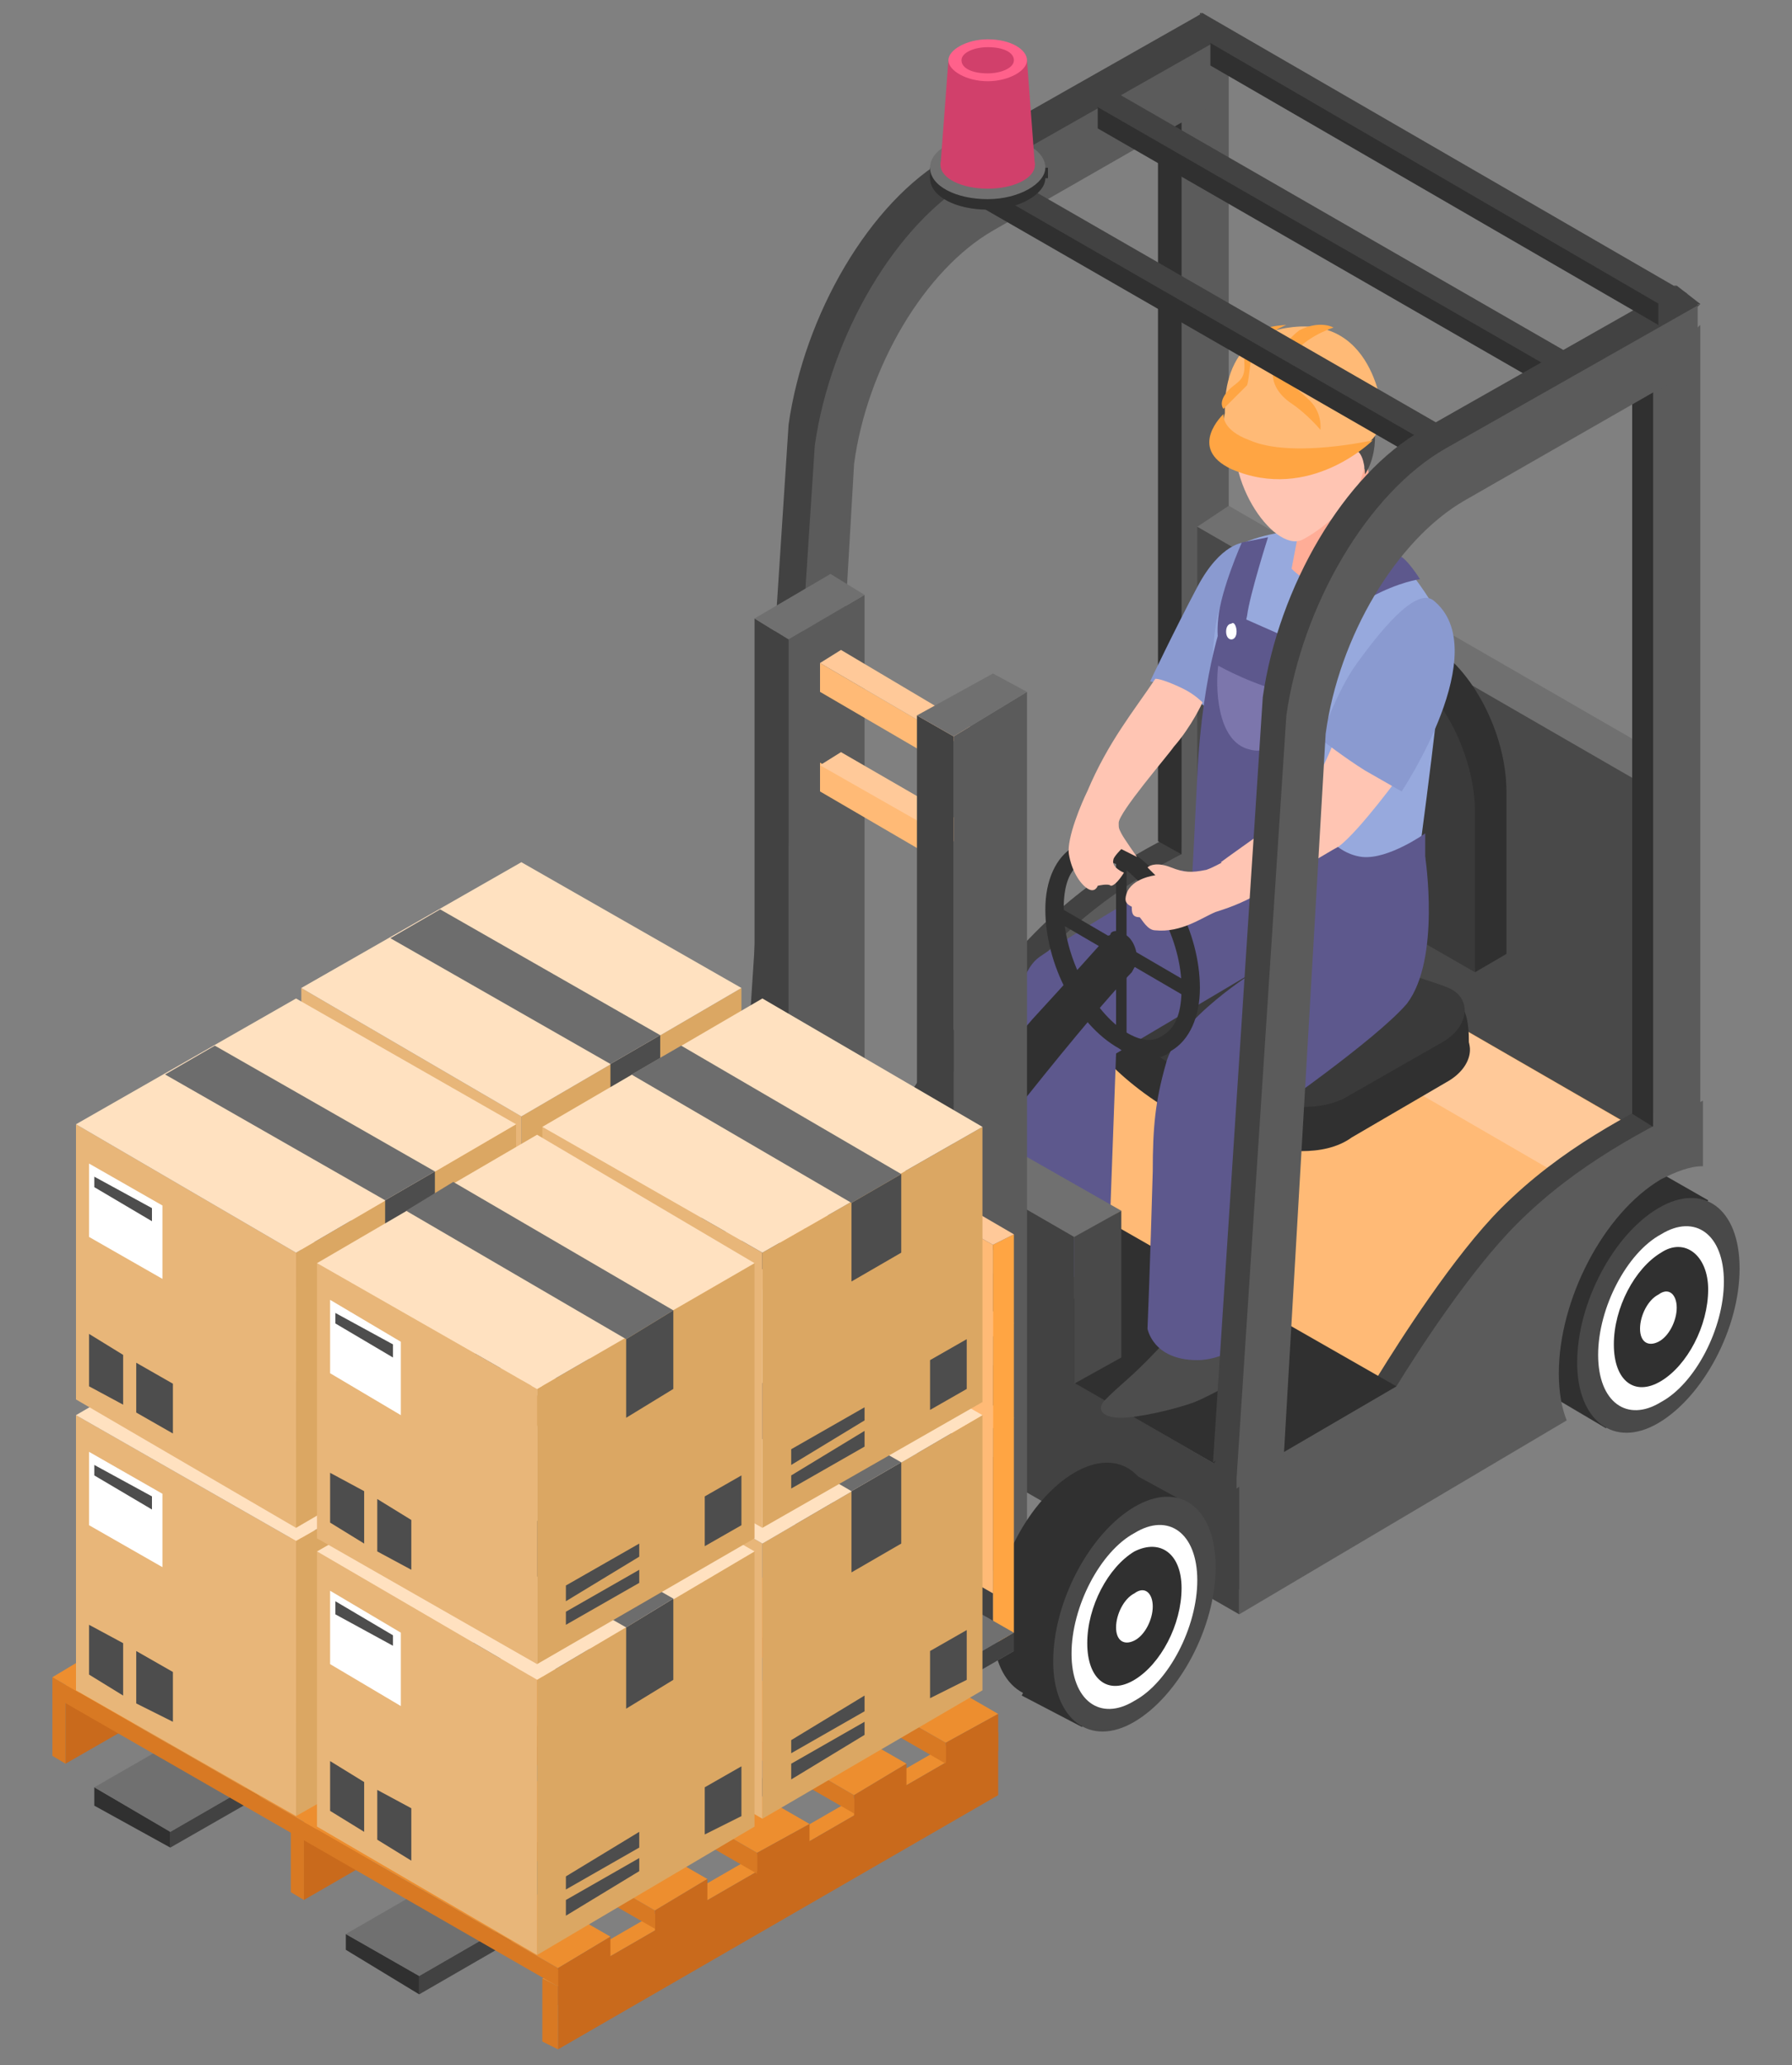 <svg xmlns="http://www.w3.org/2000/svg" xmlns:xlink="http://www.w3.org/1999/xlink" id="Livello_1" x="0px" y="0px" viewBox="0 0 68.4 78.8" style="enable-background:new 0 0 68.4 78.8;" xml:space="preserve"><rect x="0" y="0" width="68.4" height="78.8" fill="#808080" stroke="none"/><style type="text/css">	.st0{fill:#424242;}	.st1{fill:#5B5B5B;}	.st2{fill:#303030;}	.st3{fill:#494949;}	.st4{fill:#FFFFFF;}	.st5{fill:#FFBA76;}	.st6{fill:#707070;}	.st7{fill:#FFC999;}	.st8{fill:#3A3A3A;}	.st9{fill:#FFA543;}	.st10{fill:#8A9AD0;}	.st11{fill:#97A9DD;}	.st12{fill:#FFAD97;}	.st13{fill:#FFC5B3;}	.st14{fill:#4D4D4D;}	.st15{fill:#5D588D;}	.st16{fill:#7C76AC;}	.st17{fill:#D1406B;}	.st18{fill:#FF618B;}	.st19{fill:#ED8E2F;}	.st20{fill:#C96A1C;}	.st21{fill:#D87923;}	.st22{fill:#DBA763;}	.st23{fill:#E8B679;}	.st24{fill:#FFE1C0;}	.st25{fill:#6D6D6D;}</style><g>	<g>		<g>			<g>				<path class="st0" d="M39.3,35.8c-1.8,1.8-4,5-4.8,6.3l-5.8,3.4v5.1l0,0.1l12.5-7.4c-0.2-0.5-0.3-1.1-0.3-1.8     c0-2.8,1.7-6.1,3.9-7.4c0.6-0.3,1.1-0.5,1.6-0.5v-2.5C44.1,32.1,41.6,33.4,39.3,35.8z"></path>			</g>			<g>				<path class="st1" d="M39.9,36.4c-1.8,1.8-3.8,4.9-4.6,6.2l-6,3.5v5.1l0,0.1l12.5-7.4c-0.2-0.5-0.3-1.1-0.3-1.8     c0-2.8,1.7-6.1,3.9-7.4c0.6-0.3,1.1-0.5,1.6-0.5v-2.5C44.7,32.7,42.2,34,39.9,36.4z"></path>			</g>			<g>				<polygon class="st2" points="45.1,32.6 44.2,32.1 44.2,3.7 46,2     "></polygon>				<polygon class="st1" points="46.9,32.6 45.1,33.6 45.1,3.7 46.9,2     "></polygon>				<path class="st0" d="M45.9,0.5l-9.7,5.5c-3,1.7-5.5,6-6.1,10.2l-1.9,29.2l0.9,0.7l0.9-1.8l1.6-27.6c0.5-3.7,2.7-7.4,5.3-8.9     l8.9-5.1V0.5z"></path>				<polygon class="st0" points="46.9,1.3 45.9,0.5 44.7,1.3 45.9,2.3     "></polygon>				<path class="st1" d="M46.9,1.3l-9.7,5.5c-3,1.7-5.5,6-6.1,10.2l-1.9,29.1l0,0.4l1.8-1.2l1.6-27.6c0.5-3.7,2.7-7.4,5.3-8.9     l8.9-5.1V1.3z"></path>			</g>		</g>		<g>			<path class="st2" d="M30.7,51c0,2.3-1.4,4.9-3.1,5.9c-1.7,1-3.1-0.1-3.1-2.3c0-2.3,1.4-4.9,3.1-5.9C29.3,47.6,30.7,48.7,30.7,51z    "></path>			<polygon class="st2" points="27.9,58.4 25.7,57.1 29.7,48.5 31.8,49.7    "></polygon>			<path class="st3" d="M33,52.3c0,2.3-1.4,4.9-3.1,5.9c-1.7,1-3.1-0.1-3.1-2.3c0-2.3,1.4-4.9,3.1-5.9C31.7,48.9,33,50,33,52.3z"></path>			<path class="st4" d="M32.4,52.7c0,1.8-1.1,3.9-2.4,4.6c-1.3,0.8-2.4,0-2.4-1.8c0-1.8,1.1-3.9,2.4-4.6    C31.3,50.1,32.4,50.9,32.4,52.7z"></path>			<path class="st2" d="M31.8,53.1c0,1.4-0.8,2.9-1.8,3.5c-1,0.6-1.8,0-1.8-1.4s0.8-2.9,1.8-3.5C30.9,51.1,31.8,51.7,31.8,53.1z"></path>			<path class="st4" d="M30.6,53.7c0,0.5-0.3,1.1-0.7,1.3c-0.4,0.2-0.7,0-0.7-0.5c0-0.5,0.3-1.1,0.7-1.3    C30.3,53,30.6,53.2,30.6,53.7z"></path>		</g>		<path class="st5" d="M63.1,42.3l-16.3-9.4c-2,0.9-4.2,2.2-6.3,4.3c-1.8,1.8-4,5-4.8,6.3l-4.6,2.7v5.2l7.5-4.4l13.9,8.5L63.1,42.3z   "></path>		<polygon class="st6" points="45.7,20.1 46.9,19.3 48.1,20.1 46.7,21.4   "></polygon>		<polygon class="st6" points="64.4,29.4 46.9,19.3 46.9,32.7 64.4,42.8   "></polygon>		<polygon class="st2" points="59.1,13.8 41.9,4 41.9,4.9 59.1,14.8   "></polygon>		<polygon class="st7" points="59.3,44.7 62.3,43 45.7,33.4 42.9,35.2   "></polygon>		<polygon class="st3" points="63.2,30.2 45.7,20.1 45.7,33.4 63.2,43.5   "></polygon>		<g>			<path class="st2" d="M64.1,47.1c0,2.3-1.4,4.9-3.1,5.9c-1.7,1-3.1-0.1-3.1-2.3c0-2.3,1.4-4.9,3.1-5.9    C62.7,43.8,64.1,44.8,64.1,47.1z"></path>			<polygon class="st2" points="61.3,54.5 59.1,53.2 63.1,44.6 65.2,45.8    "></polygon>			<path class="st3" d="M66.4,48.4c0,2.3-1.4,4.9-3.1,5.9c-1.7,1-3.1-0.1-3.1-2.3c0-2.3,1.4-4.9,3.1-5.9    C65,45.1,66.4,46.1,66.4,48.4z"></path>			<path class="st4" d="M65.8,48.9c0,1.8-1.1,3.9-2.4,4.6c-1.3,0.8-2.4,0-2.4-1.8s1.1-3.9,2.4-4.6C64.7,46.3,65.8,47.1,65.8,48.9z"></path>			<path class="st2" d="M65.2,49.2c0,1.4-0.8,2.9-1.8,3.5s-1.8,0-1.8-1.4c0-1.4,0.8-2.9,1.8-3.5C64.3,47.2,65.2,47.9,65.2,49.2z"></path>			<path class="st4" d="M64,49.9c0,0.5-0.3,1.1-0.7,1.3c-0.4,0.2-0.7,0-0.7-0.5c0-0.5,0.3-1.1,0.7-1.3C63.7,49.1,64,49.4,64,49.9z"></path>		</g>		<polygon class="st0" points="28.3,45.4 28.3,50.7 47.3,61.6 47.3,56.4   "></polygon>		<g>			<path class="st0" d="M57.3,46.1c-1.8,1.8-3.9,5.1-4.7,6.4l-5.9,3.3v5.1l0,0.1l12.5-7.4c-0.2-0.5-0.3-1.1-0.3-1.8    c0-2.8,1.7-6.1,3.9-7.4c0.6-0.3,1.1-0.5,1.6-0.5v-2.5C62.2,42.5,59.6,43.8,57.3,46.1z"></path>		</g>		<g>			<path class="st1" d="M57.9,46.7c-1.8,1.8-3.8,4.9-4.6,6.2l-6,3.5v5.1l0,0.1l12.5-7.4c-0.2-0.5-0.3-1.1-0.3-1.8    c0-2.8,1.7-6.1,3.9-7.4c0.6-0.3,1.1-0.5,1.6-0.5v-2.5C62.8,43.1,60.2,44.4,57.9,46.7z"></path>		</g>		<g>			<path class="st2" d="M47.9,43.7c-0.8-0.2-2.3-0.8-3-1.2c-1.1-0.6-2.2-1.5-2.8-2.2c-0.3-0.4-0.8-1.5,0.3-2.1l3.6-2.1    c1-0.7,2.7-0.9,3.7-0.2c0.8,0.6,2.3,1.9,3,2.3c0.7,0.4,2.1,0.7,2.8,1c0.9,0.4,0.8,1.5-0.3,2.1l-3.6,2.1    C50.5,44.2,48.8,43.9,47.9,43.7z"></path>			<path class="st2" d="M44.8,38.3c0,0-2.7-1.4-2.9-0.6c-0.3,0.9-0.2,1.6-0.2,1.6l3.2,0.2V38.3z"></path>			<path class="st2" d="M55.8,38.4c-0.4-0.6-3.1,0.7-3.1,0.7v1.3l3.4-0.3C56,40.2,56.2,39,55.8,38.4z"></path>			<path class="st8" d="M47.9,42c-0.8-0.2-2.2-0.7-2.9-1.2c-0.7-0.4-2.1-1.4-2.7-2.1c-0.3-0.4-0.8-1.5,0.3-2.1l3.5-2    c1-0.7,2.6-0.9,3.6-0.1c0.7,0.6,2.2,1.8,2.9,2.2c0.7,0.4,2,0.7,2.7,1c0.9,0.4,0.8,1.5-0.3,2.1l-3.5,2    C50.4,42.5,48.8,42.2,47.9,42z"></path>		</g>		<g>			<path class="st2" d="M57.5,36.4v-6.2c0-2.2-1.3-4.7-2.9-5.6L53,23.7c-1.6-0.9-2.9,0.1-2.9,2.2v6.2L57.5,36.4z"></path>			<polygon class="st9" points="51.1,23.6 49.8,24.3 51,25.1    "></polygon>			<polygon class="st2" points="56.3,37.1 57.5,36.4 56.1,35    "></polygon>			<path class="st8" d="M56.3,37.1V31c0-2.2-1.3-4.7-2.9-5.6l-1.5-0.9c-1.6-0.9-2.9,0.1-2.9,2.2v6.2L56.3,37.1z"></path>		</g>		<polygon class="st2" points="47.3,56.4 53.3,52.9 34.4,42.1 28.4,45.5   "></polygon>		<g>			<path class="st10" d="M47.5,20.7c0,0-0.9,0-1.8,1.7c-0.9,1.7-1.8,3.6-1.8,3.6s1.3,0.2,2.8,1.5C48.7,25.7,49,21.5,47.5,20.7z"></path>			<path class="st11" d="M47.5,20.7c0,0-0.5,1-1,2.7c-0.5,1.8-0.3,9.9-0.3,9.9s1.9,1.3,5.1,1.1c1.9-0.2,2.8-1.3,2.8-1.3s1.1-8,1-9.1    c-0.2-1.1-2.6-3.8-2.6-3.8S49.4,19.9,47.5,20.7z"></path>			<g>				<path class="st12" d="M49.7,19.6l-0.4,2.1c0,0,1.1,1.2,2.2,0.3c1.1-0.9,1.2-1.3,1.2-1.3l-0.5-2.9L49.7,19.6z"></path>				<path class="st13" d="M51.2,14.5c-0.9-0.7-3.1-0.9-3.9,1.3c-0.8,2.3,1.3,5.3,2.4,4.8c0.6-0.3,2-1.3,2.3-2.5     C52.5,16.7,51.9,15.1,51.2,14.5z"></path>				<path class="st14" d="M47.1,16.6c0.4,0.4,0.9,0.8,2.1,0.6c0.9-0.2,1.6-0.6,1.6-0.6s0.7,0.5,1,0.6c0.3,0.2,0.3,0.9,0.3,0.9     s0.6-0.8,0.3-2.2c-0.2-0.9-1.1-2.7-2.7-2.6c-1.6,0.2-2.6,1.2-2.8,2.2C46.8,16,47,16.4,47.1,16.6z"></path>			</g>			<path class="st15" d="M49.8,25.5c0,0,1.4-2.1,2.5-2.7c1.1-0.6,1.9-0.7,1.9-0.7s-0.5-0.8-0.8-0.9c-0.5,0.1-0.9,0.2-1.9,0.7    c-1,0.5-2.1,1.8-2.5,2.5C48.2,26,49.1,26.4,49.8,25.5z"></path>			<path class="st15" d="M47.4,20.7c0,0-0.8,1.8-0.9,2.9c-0.1,1,0.1,1.4,0.5,1.4c0.4,0,0.4-0.7,0.6-1.5c0.1-0.8,0.8-3,0.8-3    L47.4,20.7z"></path>			<path class="st14" d="M37.1,49.1c-0.7,0.7-0.9,0.8-1.5,1.4c-0.4,0.4-0.1,0.7,0.6,0.7c0.6,0,2-0.3,2.8-0.6    c0.5-0.2,1.6-0.8,2.1-1.1c0.5-0.3,0.6-0.8,0.6-0.8v-1.1l-3.3,0.1C38.4,47.8,37.8,48.4,37.1,49.1z"></path>			<path class="st14" d="M43.7,52c-0.7,0.7-0.9,0.8-1.5,1.4c-0.4,0.4-0.1,0.7,0.6,0.7c0.6,0,2-0.3,2.8-0.6c0.5-0.2,1.6-0.8,2.1-1.1    c0.5-0.3,0.6-0.8,0.6-0.8v-1.9l-3.3,1C44.9,50.7,44.4,51.3,43.7,52z"></path>			<path class="st15" d="M54.4,32.7c0,0-6,1.8-9.3,0.5c-1.2,0.7-4.4,2.6-5.4,3.3c-0.6,0.4-0.9,1.4-1.2,3.6c-0.4,3.6-0.7,7.7-0.7,7.7    s0.7,1,2.3,1c1.2,0,2.2-0.4,2.2-0.4l0.3-8.2L48,37c0,0-3.1,1.9-3.5,3.6c-0.4,1.4-0.5,2.4-0.5,4.1c-0.1,3.6-0.2,6-0.2,6    s0.2,1.2,1.9,1.2c1.2,0,2.3-1,2.3-1l0.3-8.3c0,0,4.2-2.9,5.4-4.3C55,36.6,54.4,32.7,54.4,32.7z"></path>			<path class="st15" d="M54.4,31.8c0,0-1.4,1-2.4,0.9c-0.9-0.1-2.2-1-2.1-3.8c0.1-2.8,0.3-4.1,0.3-4.1l-3.4-1.5    c0,0-0.9,2.1-1.1,6.3c-0.2,4.2-0.3,5.6-0.3,5.6s3.6,0.2,5.7,0c2.1-0.2,3.3-0.8,3.3-0.8L54.4,31.8z"></path>			<path class="st4" d="M47.2,24.1c0,0.2-0.1,0.3-0.2,0.3c-0.1,0-0.2-0.1-0.2-0.3s0.1-0.3,0.2-0.3C47.1,23.7,47.2,23.9,47.2,24.1z"></path>			<path class="st4" d="M49.2,25c-0.1,0.1-0.1,0.3,0,0.4s0.3,0,0.4-0.1c0.1-0.1,0.1-0.3,0-0.4C49.5,24.8,49.3,24.9,49.2,25z"></path>			<path class="st16" d="M46.5,25.4c-0.1,0.7-0.1,2.9,1.2,3.2c1.1,0.3,1.4-1,1.7-2.1C47.9,26.2,46.5,25.4,46.5,25.4z"></path>			<path class="st13" d="M51,28.1c0,0-0.6,1.6-1.2,2.3c-0.3,0.5-2.4,1.9-3.2,2.5c0.5,0.3,0.7,0.7,1,1.2c1.1-0.3,3.1-1.6,3.5-1.8    c0.8-0.6,2.4-2.8,2.4-2.8S52.7,27.7,51,28.1z"></path>			<path class="st10" d="M54.7,22.9c-0.7-0.5-2.1,1.3-2.9,2.4c-0.8,1.1-1.4,2.9-1.4,2.9s0.9,0.7,1.7,1.2c0.7,0.4,1.4,0.8,1.4,0.8    S57.1,24.8,54.7,22.9z"></path>			<g>				<path class="st5" d="M51.5,14.7c1.3,0.5,1.6,1.6,0.6,2.3c-1,0.8-2.8,1-4.2,0.4c-1.3-0.5-1.6-1.6-0.6-2.3     C48.3,14.3,50.2,14.2,51.5,14.7z"></path>				<path class="st5" d="M46.8,16.3c0,0-0.6-3.4,2.4-3.8c3.4-0.5,3.6,3.5,3.6,3.5L46.8,16.3z"></path>			</g>			<path class="st9" d="M46.7,15.8c0,0-1.4,1.3,0.3,2.1c3,1.3,5.4-1.1,5.4-1.1s-3.1,0.7-4.7,0C46.6,16.4,46.7,15.8,46.7,15.8z"></path>			<path class="st9" d="M49.6,12.6c-0.4,0.3-0.6,0.6-0.9,1.2c-0.3,0.6,0,1.2,0.6,1.6c0.6,0.4,1.1,1,1.1,1s0.1-0.7-0.5-1.2    c-0.5-0.5-1.1-0.7-0.7-1.4c0.4-0.9,1.7-1.3,1.7-1.3S50.4,12.2,49.6,12.6z"></path>			<path class="st9" d="M49.1,12.4c0,0-0.8,0.3-1.2,0.9c-0.2,0.3-0.2,1.1-0.3,1.4c-0.2,0.2-0.9,0.9-0.9,0.9s-0.2-0.2,0.1-0.6    c0.3-0.4,0.7-0.4,0.7-1C47.5,13.4,47.3,12.5,49.1,12.4z"></path>		</g>		<polygon class="st2" points="54.3,16.6 37.1,6.8 37.1,7.7 54.3,17.6   "></polygon>		<g>			<path class="st2" d="M43.9,40.4c-0.4,0-0.8-0.1-1.2-0.4c-1.6-0.9-2.8-3.2-2.8-5.3c0-1.1,0.4-2,1.1-2.4c0.6-0.3,1.3-0.3,2,0.1    c1.6,0.9,2.8,3.2,2.8,5.3c0,1.1-0.4,2-1.1,2.4C44.5,40.3,44.2,40.4,43.9,40.4z M41.8,32.8c-0.2,0-0.4,0-0.5,0.1    c-0.5,0.3-0.7,0.9-0.7,1.8c0,1.8,1.1,3.9,2.4,4.7c0.5,0.3,1,0.4,1.4,0.1c0.5-0.3,0.7-0.9,0.7-1.8c0-1.8-1.1-3.9-2.4-4.7    C42.4,32.9,42.1,32.8,41.8,32.8z"></path>		</g>		<polygon class="st2" points="45.2,37.4 40.4,34.6 40.4,35.2 45.2,38   "></polygon>		<polygon class="st2" points="43,39.8 42.6,39.6 42.6,32.9 43,33.1   "></polygon>		<path class="st2" d="M43.4,36.6c0-0.4-0.2-0.9-0.6-1c-0.1-0.1-0.3-0.1-0.4,0c0,0,0,0.1-0.1,0.1c0,0,0,0,0,0c0,0-1.7,1.9-2.9,3.2   c-1.1,1.3-3,3.2-3,3.2l1,2c0,0,2.2-2.8,3.7-4.6c1.5-1.8,2.1-2.4,2.1-2.4s0,0,0,0C43.3,36.9,43.4,36.8,43.4,36.6z"></path>		<path class="st13" d="M47,32.7c-0.3,0.2-0.9,0.5-1,0.5c-0.5,0.1-0.8,0.1-1.3-0.1c-0.5-0.2-0.8-0.1-0.9,0c0.1,0.1,0.3,0.3,0.3,0.3   s-0.9,0.1-1.1,0.7c-0.1,0.3,0,0.4,0.2,0.5c0,0.2,0,0.4,0.3,0.4c0.1,0.1,0.3,0.5,0.6,0.5c1,0.1,1.8-0.5,2.3-0.7   c0.3-0.1,1-0.3,1.8-0.8C48,33.5,47.4,33.1,47,32.7z"></path>		<path class="st13" d="M44.1,25.9c-0.8,1.2-1.8,2.4-2.6,4.3c-0.2,0.4-0.8,1.8-0.7,2.4c0.1,0.6,0.4,1.1,0.7,1.3   c0.3,0.2,0.4-0.1,0.4-0.1s0.4-0.1,0.5,0c0.2,0,0.5-0.5,0.5-0.5s-0.5-0.2-0.4-0.5c0-0.1,0.3-0.4,0.3-0.4l0.6,0.3   c0,0-0.5-0.7-0.6-0.9c-0.1-0.2-0.1-0.2-0.1-0.4c0-0.4,1.9-2.6,2.1-2.9c0.7-0.8,1.1-1.7,1.1-1.7s-0.3-0.3-0.7-0.5   C44.8,26.1,44.3,25.9,44.1,25.9z"></path>		<polygon class="st6" points="42.8,46.2 41,47.3 33.9,43.1 35.6,42.1   "></polygon>		<polygon class="st0" points="33.9,43.1 33.9,48.9 41,53 41,47.2   "></polygon>		<polygon class="st3" points="42.8,46.2 41,47.2 41,52.8 42.8,51.8   "></polygon>		<g>			<polygon class="st1" points="33,22.7 30.1,24.4 30.1,58.1 33,56.4    "></polygon>			<polygon class="st0" points="28.8,23.6 28.8,56.3 30.1,57.1 30.1,24.4    "></polygon>			<polygon class="st6" points="33,22.7 31.7,21.9 28.8,23.6 30.1,24.4    "></polygon>		</g>		<polygon class="st5" points="36.1,28.1 31.3,25.3 31.3,26.4 36.1,29.2   "></polygon>		<polygon class="st7" points="38.5,28.6 32.1,24.8 31.3,25.3 38.5,29.5   "></polygon>		<polygon class="st5" points="36.1,31.9 31.3,29.1 31.3,30.2 36.1,33   "></polygon>		<polygon class="st7" points="38.5,32.4 32.1,28.7 31.3,29.2 38.5,33.3   "></polygon>		<g>			<polygon class="st1" points="39.2,26.4 36.4,28.1 36.4,60.9 39.2,59.2    "></polygon>			<polygon class="st0" points="35,27.3 35,60.1 36.4,60.9 36.4,28.1    "></polygon>			<polygon class="st6" points="39.2,26.4 37.9,25.7 35,27.3 36.4,28.1    "></polygon>		</g>		<g>			<path class="st2" d="M44.1,58.5c0,2.3-1.4,4.9-3.1,5.9c-1.7,1-3.1-0.1-3.1-2.3c0-2.3,1.4-4.9,3.1-5.9    C42.7,55.2,44.1,56.2,44.1,58.5z"></path>			<polygon class="st2" points="41.3,65.9 39,64.7 43,56.1 45.2,57.3    "></polygon>			<path class="st3" d="M46.4,59.8c0,2.3-1.4,4.9-3.1,5.9c-1.7,1-3.1-0.1-3.1-2.3c0-2.3,1.4-4.9,3.1-5.9    C45,56.5,46.4,57.5,46.4,59.8z"></path>			<path class="st4" d="M45.7,60.3c0,1.8-1.1,3.9-2.4,4.6c-1.3,0.8-2.4,0-2.4-1.8c0-1.8,1.1-3.9,2.4-4.6    C44.6,57.7,45.7,58.5,45.7,60.3z"></path>			<path class="st2" d="M45.1,60.6c0,1.4-0.8,2.9-1.8,3.5c-1,0.6-1.8,0-1.8-1.4s0.8-2.9,1.8-3.5C44.3,58.7,45.1,59.3,45.1,60.6z"></path>			<path class="st4" d="M44,61.3c0,0.5-0.3,1.1-0.7,1.3c-0.4,0.2-0.7,0-0.7-0.5s0.3-1.1,0.7-1.3C43.7,60.5,44,60.8,44,61.3z"></path>		</g>		<g>			<polygon class="st2" points="63.1,43 62.3,42.5 62.3,14 64,12.4    "></polygon>			<polygon class="st1" points="64.9,42.9 63.1,43.9 63.1,14 64.9,12.4    "></polygon>			<path class="st0" d="M64,10.9l-9.7,5.5c-3,1.7-5.5,6-6.1,10.2l-1.9,29.2l1.8-1.1l1.6-27.6c0.5-3.7,2.7-7.4,5.3-8.9l8.9-5.1V10.9z    "></path>			<polygon class="st0" points="64.9,11.6 64,10.9 62.7,11.6 63.9,12.6    "></polygon>			<polygon class="st0" points="47,56.7 46.3,55.9 47.3,54.3 48.3,55.6    "></polygon>			<path class="st1" d="M64.9,11.6l-9.7,5.5c-3,1.7-5.5,6-6.1,10.2l-1.9,29.1l0,0.4l1.8-1.2l1.6-27.6c0.5-3.7,2.7-7.4,5.3-8.9    l8.9-5.1V11.6z"></path>		</g>		<g>			<polygon class="st9" points="28.2,41 27.3,41.5 27.3,56.6 28.2,56.3    "></polygon>			<polygon class="st7" points="38.7,54.1 37.9,54.5 27.3,48.4 28.2,47.9    "></polygon>			<polygon class="st6" points="38.7,60.4 37.9,60.9 27.3,54.8 28.2,54.3    "></polygon>			<polygon class="st5" points="37.9,47.5 26.4,40.9 26.4,42 37.9,48.6    "></polygon>			<polygon class="st7" points="38.7,50.5 37.9,51 27.3,44.9 28.2,44.4    "></polygon>			<polygon class="st9" points="38.7,47.1 37.9,47.5 37.9,62.8 38.7,62.3    "></polygon>			<polygon class="st7" points="38.7,47.1 37.9,47.5 26.4,40.9 27.2,40.4    "></polygon>			<polygon class="st5" points="37.9,51 26.4,44.4 26.4,45.5 37.9,52.1    "></polygon>			<polygon class="st5" points="37.9,54.5 26.4,47.9 26.4,49 37.9,55.6    "></polygon>			<polygon class="st5" points="27.3,56.6 26.4,56.1 26.4,41.1 27.3,41.6    "></polygon>			<polygon class="st5" points="37.9,62.8 36.9,62.2 36.9,47.1 37.9,47.7    "></polygon>		</g>		<polygon class="st0" points="37.9,60.8 26.4,54.2 26.4,55.9 37.9,62.5   "></polygon>		<g>			<polygon class="st6" points="38.7,63 16,76.1 13.2,74.4 35.9,61.3    "></polygon>			<polygon class="st0" points="16,76.1 16,75.4 38.7,62.3 38.7,63    "></polygon>			<polygon class="st2" points="13.2,73.8 13.2,74.4 16,76.1 16,75.4    "></polygon>			<polygon class="st6" points="38.7,62.3 16,75.4 13.2,73.8 35.9,60.7    "></polygon>		</g>		<g>			<polygon class="st6" points="29.2,57.5 6.5,70.5 3.6,68.9 26.4,55.8    "></polygon>			<polygon class="st0" points="6.5,70.5 6.5,69.9 29.2,56.8 29.2,57.5    "></polygon>			<polygon class="st2" points="3.6,68.2 3.6,68.9 6.5,70.5 6.5,69.9    "></polygon>			<polygon class="st6" points="29.2,56.8 6.5,69.9 3.6,68.2 26.4,55.1    "></polygon>		</g>		<polygon class="st0" points="55.3,16.4 37.4,6.1 36.6,6.6 54.5,16.9   "></polygon>		<polygon class="st0" points="60.1,13.6 42.2,3.3 41.4,3.8 59.3,14.1   "></polygon>		<polygon class="st2" points="63.3,11.4 46.2,1.6 46.2,2.5 63.3,12.4   "></polygon>		<polygon class="st0" points="64.4,11.2 45.9,0.5 45.1,1 63.5,11.7   "></polygon>		<g>			<path class="st2" d="M39.9,6.8c0,0.6-1,1.2-2.2,1.2c-1.2,0-2.2-0.5-2.2-1.2s1-1.2,2.2-1.2C38.9,5.6,39.9,6.1,39.9,6.8z"></path>			<rect x="35.5" y="6.4" class="st2" width="4.5" height="0.4"></rect>			<path class="st6" d="M39.9,6.4c0,0.6-1,1.2-2.2,1.2c-1.2,0-2.2-0.5-2.2-1.2s1-1.2,2.2-1.2C38.9,5.2,39.9,5.7,39.9,6.4z"></path>			<path class="st17" d="M39.5,6.3c0,0.5-0.8,0.9-1.8,0.9s-1.8-0.4-1.8-0.9c0-0.5,0.8-0.9,1.8-0.9S39.5,5.8,39.5,6.3z"></path>			<polygon class="st17" points="36.2,2.3 35.9,6.3 39.5,6.3 39.2,2.3    "></polygon>			<path class="st18" d="M39.2,2.3c0,0.4-0.7,0.8-1.5,0.8c-0.8,0-1.5-0.4-1.5-0.8c0-0.4,0.7-0.8,1.5-0.8C38.6,1.5,39.2,1.9,39.2,2.3    z"></path>			<path class="st17" d="M38.7,2.3c0,0.3-0.5,0.5-1,0.5c-0.6,0-1-0.2-1-0.5c0-0.3,0.5-0.5,1-0.5C38.3,1.8,38.7,2,38.7,2.3z"></path>		</g>	</g>	<g>		<g>			<polygon class="st19" points="37.5,65.8 20.7,75.5 21.3,75.8 38.1,66.1    "></polygon>			<polygon class="st20" points="38.1,66.1 21.3,75.8 21.3,78.2 38.1,68.5    "></polygon>			<polygon class="st21" points="20.7,77.9 20.7,75.5 21.3,75.8 21.3,78.2    "></polygon>		</g>		<g>			<polygon class="st19" points="18.8,54.9 2,64.6 2.5,64.9 19.4,55.2    "></polygon>			<polygon class="st20" points="19.4,55.2 2.5,64.9 2.5,67.3 19.4,57.6    "></polygon>			<polygon class="st21" points="2,67 2,64.6 2.5,64.9 2.5,67.3    "></polygon>		</g>		<g>			<polygon class="st19" points="27.9,60.1 11.1,69.8 11.6,70.1 28.4,60.4    "></polygon>			<polygon class="st20" points="28.4,60.4 11.6,70.1 11.6,72.5 28.4,62.8    "></polygon>			<polygon class="st21" points="11.1,72.2 11.1,69.8 11.6,70.1 11.6,72.5    "></polygon>		</g>		<g>			<polygon class="st21" points="21.3,75.1 2,64 2,64.7 21.3,75.8    "></polygon>			<polygon class="st19" points="23.3,73.9 21.3,75.1 2,64 4,62.8    "></polygon>			<polygon class="st20" points="23.3,73.9 21.3,75.1 21.3,76.5 23.3,75.3    "></polygon>		</g>		<g>			<polygon class="st21" points="25,72.9 5.7,61.7 5.7,62.5 25,73.6    "></polygon>			<polygon class="st19" points="27,71.7 25,72.9 5.7,61.7 7.7,60.6    "></polygon>			<polygon class="st20" points="27,71.7 25,72.9 25,74.3 27,73.1    "></polygon>		</g>		<g>			<polygon class="st21" points="28.9,70.7 9.5,59.5 9.5,60.3 28.9,71.5    "></polygon>			<polygon class="st19" points="30.9,69.6 28.9,70.7 9.5,59.5 11.5,58.4    "></polygon>			<polygon class="st20" points="30.9,69.6 28.9,70.7 28.9,72.1 30.9,70.9    "></polygon>		</g>		<g>			<polygon class="st21" points="32.6,68.5 13.3,57.3 13.3,58.1 32.6,69.2    "></polygon>			<polygon class="st19" points="34.6,67.3 32.6,68.5 13.3,57.3 15.3,56.2    "></polygon>			<polygon class="st20" points="34.6,67.3 32.6,68.5 32.6,69.9 34.6,68.7    "></polygon>		</g>		<g>			<polygon class="st21" points="36.1,66.5 16.7,55.4 16.7,56.1 36.1,67.3    "></polygon>			<polygon class="st19" points="38.1,65.4 36.1,66.5 16.7,55.4 18.7,54.2    "></polygon>			<polygon class="st20" points="38.1,65.4 36.1,66.5 36.1,68 38.1,66.8    "></polygon>		</g>	</g>	<g>		<polygon class="st22" points="19.9,64.1 19.9,53.6 28.3,48.8 28.3,59.3   "></polygon>		<polygon class="st23" points="19.9,64.1 19.9,53.6 11.5,48.8 11.5,59.3   "></polygon>		<polygon class="st24" points="11.5,48.8 19.9,53.6 28.3,48.8 19.9,43.9   "></polygon>		<g>			<polygon class="st14" points="25.2,53.6 23.3,54.7 23.3,51.7 25.2,50.6    "></polygon>			<polygon class="st25" points="25.2,50.6 16.8,45.7 14.9,46.8 23.3,51.7    "></polygon>			<polygon class="st14" points="21,62.6 21,62.1 23.8,60.4 23.8,61    "></polygon>			<polygon class="st14" points="21,61.7 21,61.1 23.8,59.5 23.8,60    "></polygon>			<polygon class="st14" points="26.4,57.7 26.4,59.6 27.7,58.8 27.7,56.9    "></polygon>			<polygon class="st14" points="13.4,57.5 13.4,59.5 12,58.7 12,56.7    "></polygon>			<polygon class="st14" points="15.2,58.6 15.2,60.5 13.9,59.8 13.9,57.8    "></polygon>			<polygon class="st4" points="14.8,51.8 14.8,54.6 12,53 12,50.2    "></polygon>			<polygon class="st14" points="14.5,52.4 14.5,51.9 12.3,50.7 12.3,51.1    "></polygon>		</g>	</g>	<g>		<polygon class="st22" points="29.1,69.4 29.1,58.9 37.5,54 37.5,64.5   "></polygon>		<polygon class="st23" points="29.1,69.4 29.1,58.9 20.7,54 20.7,64.5   "></polygon>		<polygon class="st24" points="20.7,54 29.1,58.9 37.5,54 29.1,49.2   "></polygon>		<g>			<polygon class="st14" points="34.4,58.9 32.5,60 32.5,56.9 34.4,55.8    "></polygon>			<polygon class="st25" points="34.4,55.8 26,51 24.1,52 32.5,56.9    "></polygon>			<polygon class="st14" points="30.2,67.9 30.2,67.3 33,65.7 33,66.2    "></polygon>			<polygon class="st14" points="30.2,66.9 30.2,66.4 33,64.7 33,65.3    "></polygon>			<polygon class="st14" points="35.5,63 35.5,64.8 36.9,64.1 36.9,62.2    "></polygon>			<polygon class="st14" points="22.5,62.8 22.5,64.7 21.2,63.9 21.2,62    "></polygon>			<polygon class="st14" points="24.4,63.8 24.4,65.8 23,65 23,63.1    "></polygon>			<polygon class="st4" points="24,57.1 24,59.9 21.2,58.3 21.2,55.5    "></polygon>			<polygon class="st14" points="23.6,57.6 23.6,57.2 21.5,55.9 21.5,56.4    "></polygon>		</g>	</g>	<g>		<polygon class="st22" points="11.3,69.3 11.3,58.8 19.7,54 19.7,64.5   "></polygon>		<polygon class="st23" points="11.3,69.3 11.3,58.8 2.9,54 2.9,64.5   "></polygon>		<polygon class="st24" points="2.9,54 11.3,58.8 19.7,54 11.3,49.1   "></polygon>		<g>			<polygon class="st14" points="16.6,58.8 14.7,59.9 14.7,56.9 16.6,55.8    "></polygon>			<polygon class="st25" points="16.6,55.8 8.2,50.9 6.3,52 14.7,56.9    "></polygon>			<polygon class="st14" points="12.4,67.8 12.4,67.3 15.2,65.6 15.2,66.2    "></polygon>			<polygon class="st14" points="12.4,66.9 12.4,66.3 15.2,64.7 15.2,65.2    "></polygon>			<polygon class="st14" points="17.7,62.9 17.7,64.8 19.1,64 19.1,62.1    "></polygon>			<polygon class="st14" points="4.7,62.7 4.7,64.7 3.4,63.9 3.4,62    "></polygon>			<polygon class="st14" points="6.6,63.8 6.6,65.7 5.2,65 5.2,63    "></polygon>			<polygon class="st4" points="6.2,57 6.2,59.8 3.4,58.2 3.4,55.4    "></polygon>			<polygon class="st14" points="5.8,57.6 5.8,57.1 3.6,55.9 3.6,56.3    "></polygon>		</g>	</g>	<g>		<polygon class="st22" points="20.5,74.6 20.5,64.1 28.8,59.2 28.8,69.7   "></polygon>		<polygon class="st23" points="20.5,74.6 20.5,64.1 12.1,59.2 12.1,69.7   "></polygon>		<polygon class="st24" points="12.1,59.2 20.5,64.1 28.8,59.2 20.5,54.4   "></polygon>		<g>			<polygon class="st14" points="25.7,64.1 23.9,65.2 23.9,62.1 25.7,61    "></polygon>			<polygon class="st25" points="25.7,61 17.3,56.2 15.5,57.3 23.9,62.1    "></polygon>			<polygon class="st14" points="21.6,73.1 21.6,72.5 24.4,70.9 24.4,71.4    "></polygon>			<polygon class="st14" points="21.6,72.1 21.6,71.6 24.4,69.9 24.4,70.5    "></polygon>			<polygon class="st14" points="26.9,68.2 26.9,70 28.3,69.3 28.3,67.4    "></polygon>			<polygon class="st14" points="13.9,68 13.9,69.9 12.6,69.1 12.6,67.2    "></polygon>			<polygon class="st14" points="15.7,69 15.7,71 14.4,70.2 14.4,68.3    "></polygon>			<polygon class="st4" points="15.3,62.3 15.3,65.1 12.6,63.5 12.6,60.7    "></polygon>			<polygon class="st14" points="15,62.8 15,62.4 12.8,61.1 12.8,61.6    "></polygon>		</g>	</g>	<g>		<polygon class="st22" points="19.9,53.1 19.9,42.6 28.3,37.7 28.3,48.2   "></polygon>		<polygon class="st23" points="19.9,53.1 19.9,42.6 11.5,37.7 11.5,48.2   "></polygon>		<polygon class="st24" points="11.5,37.7 19.9,42.6 28.3,37.7 19.9,32.9   "></polygon>		<g>			<polygon class="st14" points="25.2,42.6 23.3,43.7 23.3,40.6 25.2,39.5    "></polygon>			<polygon class="st25" points="25.2,39.5 16.8,34.7 14.9,35.8 23.3,40.6    "></polygon>			<polygon class="st14" points="21,51.6 21,51 23.8,49.4 23.8,50    "></polygon>			<polygon class="st14" points="21,50.6 21,50.1 23.8,48.4 23.8,49    "></polygon>			<polygon class="st14" points="26.4,46.7 26.4,48.6 27.7,47.8 27.7,45.9    "></polygon>			<polygon class="st14" points="13.4,46.5 13.4,48.4 12,47.7 12,45.7    "></polygon>			<polygon class="st14" points="15.2,47.6 15.2,49.5 13.9,48.7 13.9,46.8    "></polygon>			<polygon class="st4" points="14.8,40.8 14.8,43.6 12,42 12,39.2    "></polygon>			<polygon class="st14" points="14.5,41.4 14.5,40.9 12.3,39.6 12.3,40.1    "></polygon>		</g>	</g>	<g>		<polygon class="st22" points="29.1,58.3 29.1,47.8 37.5,43 37.5,53.5   "></polygon>		<polygon class="st23" points="29.1,58.3 29.1,47.8 20.7,43 20.7,53.5   "></polygon>		<polygon class="st24" points="20.7,43 29.1,47.8 37.5,43 29.1,38.1   "></polygon>		<g>			<polygon class="st14" points="34.4,47.8 32.5,48.9 32.5,45.9 34.4,44.8    "></polygon>			<polygon class="st25" points="34.4,44.8 26,39.9 24.1,41 32.5,45.9    "></polygon>			<polygon class="st14" points="30.2,56.8 30.2,56.3 33,54.6 33,55.2    "></polygon>			<polygon class="st14" points="30.2,55.9 30.2,55.3 33,53.7 33,54.2    "></polygon>			<polygon class="st14" points="35.5,51.9 35.5,53.8 36.9,53 36.9,51.1    "></polygon>			<polygon class="st14" points="22.5,51.7 22.5,53.7 21.2,52.9 21.2,50.9    "></polygon>			<polygon class="st14" points="24.4,52.8 24.4,54.7 23,54 23,52    "></polygon>			<polygon class="st4" points="24,46 24,48.8 21.2,47.2 21.2,44.4    "></polygon>			<polygon class="st14" points="23.6,46.6 23.6,46.1 21.5,44.9 21.5,45.3    "></polygon>		</g>	</g>	<g>		<polygon class="st22" points="11.3,58.3 11.3,47.8 19.7,42.9 19.7,53.4   "></polygon>		<polygon class="st23" points="11.3,58.3 11.3,47.8 2.9,42.9 2.9,53.4   "></polygon>		<polygon class="st24" points="2.9,42.9 11.3,47.8 19.7,42.9 11.3,38.1   "></polygon>		<g>			<polygon class="st14" points="16.6,47.8 14.7,48.9 14.7,45.8 16.6,44.7    "></polygon>			<polygon class="st25" points="16.6,44.7 8.2,39.9 6.3,41 14.7,45.8    "></polygon>			<polygon class="st14" points="12.4,56.8 12.4,56.2 15.2,54.6 15.2,55.2    "></polygon>			<polygon class="st14" points="12.4,55.8 12.4,55.3 15.2,53.6 15.2,54.2    "></polygon>			<polygon class="st14" points="17.7,51.9 17.7,53.8 19.1,53 19.1,51.1    "></polygon>			<polygon class="st14" points="4.7,51.7 4.7,53.6 3.4,52.9 3.4,50.9    "></polygon>			<polygon class="st14" points="6.6,52.8 6.6,54.7 5.2,53.9 5.2,52    "></polygon>			<polygon class="st4" points="6.2,46 6.2,48.8 3.4,47.2 3.4,44.4    "></polygon>			<polygon class="st14" points="5.8,46.6 5.8,46.1 3.6,44.9 3.6,45.3    "></polygon>		</g>	</g>	<g>		<polygon class="st22" points="20.5,63.5 20.5,53 28.8,48.2 28.8,58.7   "></polygon>		<polygon class="st23" points="20.5,63.5 20.5,53 12.1,48.2 12.1,58.7   "></polygon>		<polygon class="st24" points="12.1,48.2 20.5,53 28.8,48.2 20.5,43.3   "></polygon>		<g>			<polygon class="st14" points="25.7,53 23.9,54.1 23.9,51.1 25.7,50    "></polygon>			<polygon class="st25" points="25.7,50 17.3,45.1 15.5,46.2 23.9,51.1    "></polygon>			<polygon class="st14" points="21.6,62 21.6,61.5 24.4,59.9 24.4,60.4    "></polygon>			<polygon class="st14" points="21.6,61.1 21.6,60.5 24.4,58.9 24.4,59.4    "></polygon>			<polygon class="st14" points="26.9,57.1 26.9,59 28.3,58.2 28.3,56.3    "></polygon>			<polygon class="st14" points="13.9,56.9 13.9,58.9 12.6,58.1 12.6,56.2    "></polygon>			<polygon class="st14" points="15.7,58 15.7,59.9 14.4,59.2 14.4,57.2    "></polygon>			<polygon class="st4" points="15.3,51.2 15.3,54 12.6,52.4 12.6,49.6    "></polygon>			<polygon class="st14" points="15,51.8 15,51.3 12.8,50.1 12.8,50.5    "></polygon>		</g>	</g></g></svg>